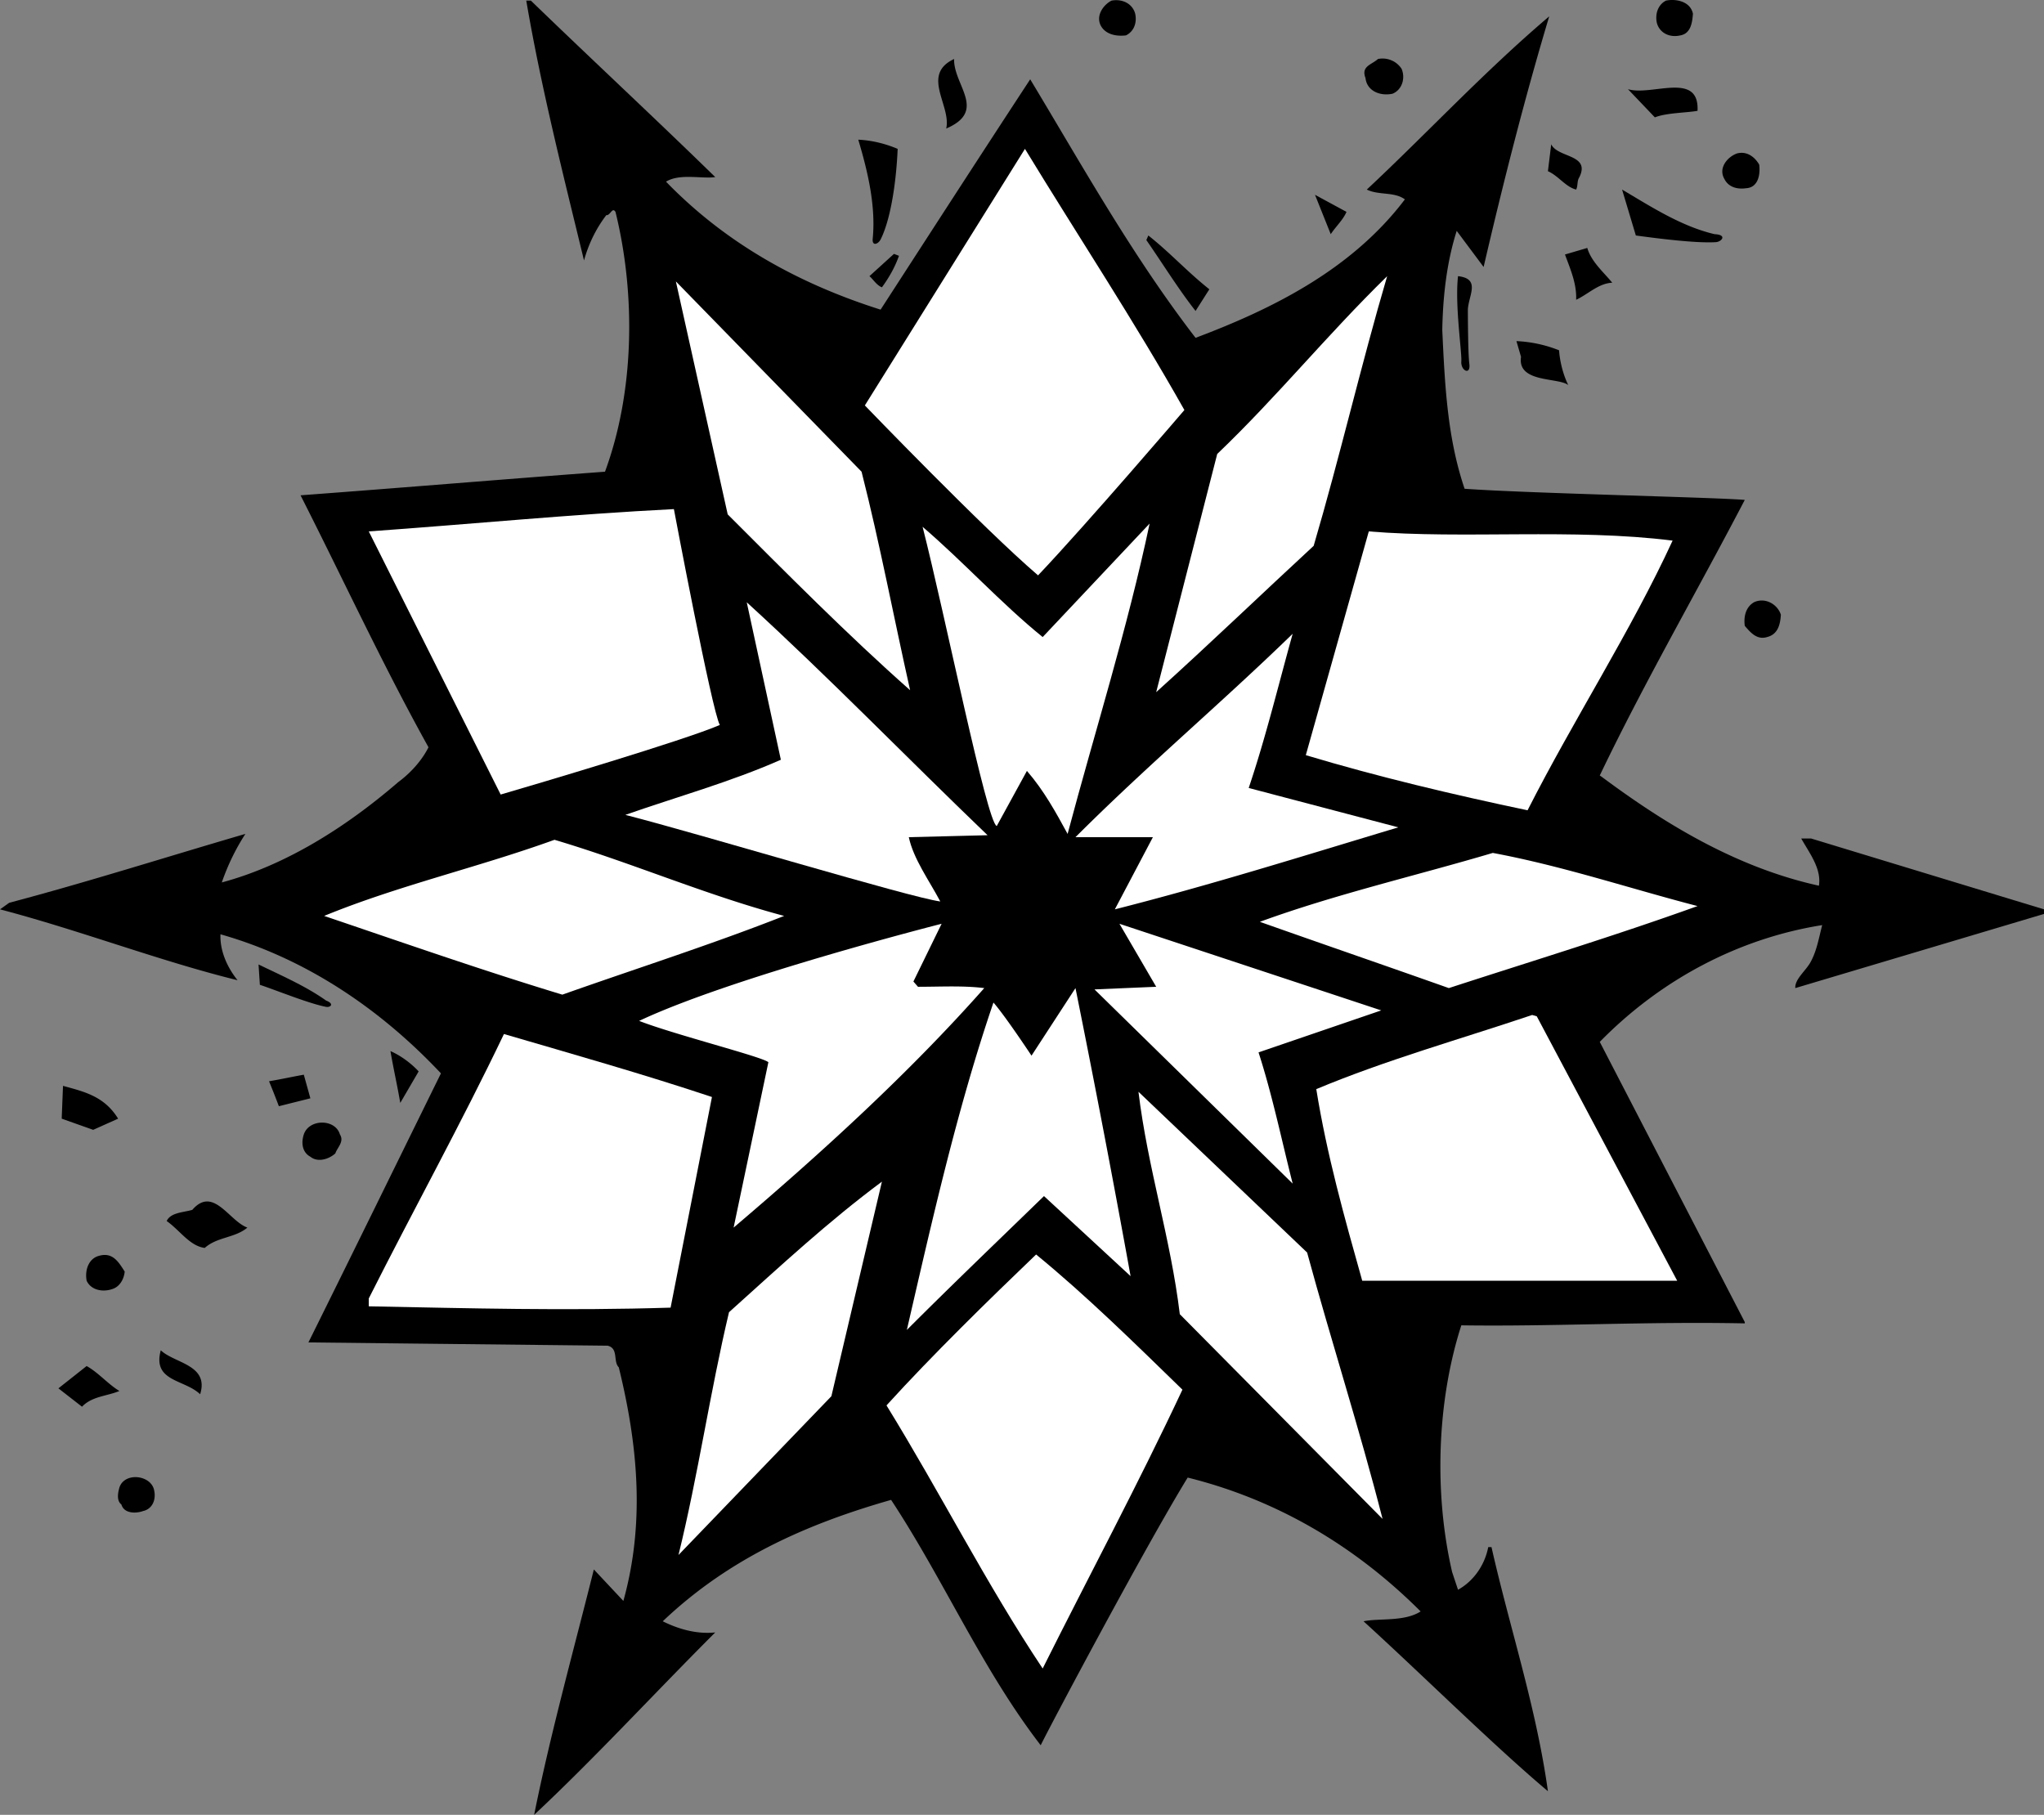 <svg xmlns="http://www.w3.org/2000/svg" width="432.004" height="383.586"><rect width="100%" height="100%" fill="#808080" stroke="none"/><path d="M128.422 284.426c2.36.555 1.11 3.328 2.36 4.574 3.882 15.813 5.687 32.453.968 49.375l-6.238-6.656c-4.301 17.195-9.157 34.668-12.621 51.867 12.62-11.789 25.238-25.52 38.277-38.554-3.887.414-7.766-.696-11.094-2.356 14.145-13.453 30.785-20.668 48.262-25.66 11.23 17.059 19.137 35.64 31.617 51.867 1.805-3.742 22.05-41.883 31.067-56.582 18.445 4.578 35.085 14.145 49.234 28.293-3.469 2.219-8.738 1.387-12.067 2.082 12.622 11.508 27.598 26.348 38.97 35.918-2.497-17.89-8.044-34.394-11.927-51.594h-.69c-.696 3.61-2.915 7.075-6.384 9.016l-1.246-3.742c-3.883-16.781-3.191-36.2 1.942-52.149 19.414.278 38.968-.832 59.91-.414v-.277l-30.649-59.219c13.035-13.312 29.54-21.91 47.012-24.683-.691 2.632-1.11 5.27-2.355 7.625-.973 1.941-3.47 3.746-3.329 5.687l52.563-15.672v-.972l-49.234-14.977h-2.082c1.804 3.191 4.3 6.379 3.746 9.984-16.715-3.699-31.399-12.27-45.391-22.636a58.98 58.98 0 0 1-.516-.383c.141-.418 0 0 0 0l-.414-.278c9.43-19.69 20.524-38.832 30.649-58.25-6.38-.55-45.766-1.386-59.219-2.355-3.605-10.68-4.16-21.496-4.715-33.562.14-7.348.973-14.422 3.05-20.942l5.688 7.629c4.16-17.89 8.739-35.918 13.868-52.977-13.868 11.79-25.793 24.684-38.555 36.614 2.496 1.246 5.828.414 8.043 2.078-11.23 14.84-28.012 23.16-44.238 29.262-13.454-17.473-23.993-36.473-34.95-54.641-10.816 16.504-20.941 32.176-31.62 48.68-16.641-5.27-32.313-13.594-45.348-27.047 2.914-1.801 7.629-.551 10.402-.969-12.344-12.066-26.074-24.824-38.973-37.305h-.968c3.191 18.723 8.043 37.723 12.203 54.918.972-3.468 2.496-6.656 4.715-9.57.832.14 1.25-1.8 1.94-.691 4.302 17.472 4.024 37.996-2.218 54.918-22.328 1.664-42.02 3.328-64.347 4.992 9.011 17.75 17.335 35.781 27.042 53.254-1.386 2.773-3.746 5.41-6.378 7.351-11.094 9.57-23.852 17.613-37.305 21.219 1.246-3.606 2.91-7.074 4.988-10.262-16.64 4.852-33.144 10.121-49.926 14.563L0 192.2c16.922 4.441 33.84 10.957 50.207 14.98-2.223-2.773-3.746-6.242-3.61-9.707 17.614 4.992 33.426 15.39 46.598 29.398-9.289 18.864-18.582 37.864-28.011 56.864l63.238.691"/><path fill="#fff" d="M250.324 86.664s-20.66 24.13-30.926 34.946c-11.507-9.844-36.609-35.918-36.609-35.918l33.836-54.227c11.234 18.445 23.16 36.477 33.7 55.2m27.32 28.706c-10.954 10.122-21.91 20.664-33.282 30.926 4.301-16.781 8.598-33.562 12.899-50.344C270.02 83.75 280.145 71.13 293.18 58.371c-5.547 18.86-9.985 38.141-15.535 57M182.094 99.7c3.883 15.253 6.797 30.789 10.261 46.183-13.175-11.652-26.074-24.687-38.554-37.168l-10.953-49.234L182.094 99.7m-29.957 53.53c-7.348 3.188-38.692 12.485-46.32 14.704L77.94 112.32c21.496-1.528 42.715-3.606 64.489-4.715 0 0 8.043 42.71 9.707 45.625"/><path fill="#fff" d="M225.64 176.254c-2.495-4.578-4.992-9.152-8.597-13.316l-6.379 11.652c-2.082-.695-10.957-44.797-15.672-63.242 8.598 7.352 16.64 16.227 25.38 23.3l22.605-23.991c-4.715 22.328-11.512 43.683-17.336 65.597m127.867-61.992c-8.738 19-20.942 37.86-30.653 57-15.808-3.328-31.617-7.074-46.87-11.652l13.312-47.29c20.11 1.665 43.129-.695 64.21 1.942m-144.784 62.27-16.645.414c.973 4.578 4.3 9.152 6.656 13.59-6.379-.833-50.34-14.145-66.566-18.305 10.68-3.746 22.187-6.934 32.867-11.649l-7.21-33.285c17.612 16.086 33.84 32.867 50.898 49.235"/><path fill="#fff" d="M263.918 166.543c2.078.559 31.621 8.325 31.621 8.325-19.832 5.96-39.664 12.203-59.914 17.332l8.043-15.254h-16.363c15.254-15.254 30.789-28.293 45.906-42.993-3.055 10.957-5.688 21.915-9.293 32.59M165.73 193.59c-15.117 5.961-31.207 11.094-46.878 16.64-16.918-5.132-33.559-10.956-50.34-16.64 15.531-6.383 32.59-10.265 48.68-16.09 16.363 4.856 31.894 11.649 48.538 16.09m193.047-2.082c-17.336 6.242-35.086 11.649-52.562 17.336-13.313-4.719-26.625-9.293-39.942-14.008 15.95-5.824 32.868-9.707 49.235-14.562 14.84 2.773 28.844 7.488 43.27 11.234M193.05 207.457l.97 1.11c4.714 0 9.57-.278 14.007.277-15.949 18.027-34.535 34.945-52.976 50.621l7.347-34.949c-1.105-1.11-19.828-5.824-27.316-8.738 19.691-9.293 63.93-20.528 63.93-20.528l-5.961 12.207m72.945 14.977c2.914 9.016 4.856 18.445 7.215 27.738l-41.887-41.05 13.04-.555-7.766-13.317 55.332 18.309-25.934 8.875m-38.691-13.59a3119.92 3119.92 0 0 1 11.648 60.883l-18.305-16.922c-9.847 9.57-19 18.309-28.984 28.293 5.406-23.438 10.676-46.875 18.305-69.203 2.594 2.984 8.043 11.23 8.043 11.23l9.293-14.28"/><path fill="#fff" d="M354.477 270.696H287.91c-3.746-13.313-7.488-26.625-9.71-40.496 14.562-6.102 30.374-10.54 45.628-15.672l.973.28 29.676 55.888m-204.004-38.832-8.739 44.52c-22.187.69-42.433.136-63.793-.278v-1.664c9.434-18.723 19.555-37.032 28.57-55.89 14.7 4.3 29.403 8.46 43.962 13.312m125.789 32.871c5.129 18.86 11.093 37.304 15.945 56.304l-42.852-43.27c-1.94-16.085-6.796-30.925-8.738-47.01l35.645 33.976m-100.547 30.371-32.313 33.558c4.16-16.918 6.657-34.39 10.676-51.312 11.098-9.984 20.942-19.137 32.317-27.598l-10.68 45.352m74.195-1.386c-9.293 19.831-19.691 39.245-29.539 58.937-11.93-17.887-21.637-37.164-33.008-55.61 9.707-10.68 21.637-22.328 31.621-31.898 10.68 8.738 20.942 18.863 30.926 28.57"/><path d="M357.805 2.899c-.137 1.8-.414 4.16-2.633 4.578-2.36.55-4.438-.559-4.992-2.637-.418-1.941.277-3.883 1.941-4.715 2.078-.418 5.129.137 5.684 2.774m-117.879 0c.414 1.941-.278 3.742-1.942 4.578-2.218.273-4.3-.281-5.27-1.945-1.25-2.22.552-4.575 2.22-5.407 2.355-.418 4.433.692 4.992 2.774m-38.278 9.571c-.14 5.546 7.075 10.952-1.664 14.698 1.11-4.855-5.41-11.375 1.664-14.699m94.582 2.078c.832 1.942.137 4.438-1.94 5.27-2.774.554-5.411-.692-5.688-3.328-.97-2.496 1.25-2.774 2.636-4.02 2.078-.418 4.024.555 4.992 2.078m62.547 8.875c-2.218.418-6.656.418-9.015 1.387l-5.688-5.961c4.996 1.523 15.117-3.883 14.703 4.574m-169.054 8.043c-.23 5.68-1.207 14.281-3.575 19.098-.523 1.062-1.859 1.55-1.699-.098.696-7.07-1.11-14.422-3.05-20.941 2.913.14 5.687.832 8.324 1.941m144.09 5.965c-.555.832-.274 1.805-.692 2.637-2.219-.555-3.746-2.914-5.965-3.883l.696-5.688c1.386 2.91 8.32 2.079 5.96 6.934m38.001-2.637c.277 2.223-.278 4.856-2.774 4.992-1.941.282-3.742-.273-4.574-1.937-1.39-2.36.691-4.715 2.633-5.41 2.082-.555 3.746.695 4.714 2.355m-9.429 14.703c2.762.133 1.46 1.61.281 1.684-4.098.27-12.187-.762-16.926-1.406l-2.91-9.707c6.102 3.605 12.48 7.765 19.555 9.43m-77.801-4.715c-.695 1.664-2.219 3.05-3.328 4.714l-3.328-8.32 6.656 3.606m-28.984 16.363-2.914 4.578c-3.606-4.578-6.934-9.988-10.403-14.98l.418-.97c4.574 3.606 8.184 7.626 12.899 11.372m85.152-1.387c-2.914.14-4.996 2.36-7.629 3.606.137-3.465-1.25-6.516-2.36-9.57l4.716-1.387c.832 2.914 3.468 5.132 5.273 7.351m-154.355.972c-1.114-.417-1.946-1.804-2.637-2.359l5.183-4.707 1.059.407c-.832 2.359-2.082 4.578-3.605 6.66m123.843 4.715s0 9 .309 11.484c.312 2.48-1.844 1.426-1.695-.531.144-1.953-1.387-11.926-.696-18.028 4.856.555 2.219 4.024 2.082 7.075m19.278 8.597c.136 2.22.832 5.133 1.941 7.352-2.082-1.664-10.816-.418-9.984-5.965l-.973-3.328c3.191.137 6.238.832 9.016 1.941m46.874 55.891c-.14 2.219-.695 4.16-2.913 4.715-2.22.691-3.606-1.11-4.715-2.36-.278-2.082.277-4.02 1.941-4.992 2.36-1.11 4.992.418 5.688 2.637M68.926 211.48c1.824.704.902 1.509-.04 1.325-3.683-.723-10.32-3.441-13.964-4.656l-.277-4.297c4.851 2.355 9.984 4.574 14.28 7.629m19.555 14.976-3.882 6.657c-.692-4.024-1.387-6.934-2.078-10.957 2.218.968 4.437 2.636 5.96 4.3m-22.882 5.684-6.657 1.668a207.692 207.692 0 0 0-2.078-5.274c2.496-.414 4.992-.968 7.348-1.386l1.387 4.992m-40.633 4.301-5.27 2.36-6.656-2.36.277-6.934c4.575 1.25 8.739 2.219 11.649 6.934m46.875 3.328c.972 1.523-.555 2.773-.973 4.02-1.387 1.25-3.742 1.945-5.27.695-1.8-.969-1.94-3.051-1.386-4.715 1.11-3.328 6.656-3.328 7.629 0m-19.555 19.695c-2.637 2.219-6.379 1.938-9.015 4.297-3.188-.414-5.27-3.742-8.043-5.687.832-1.801 3.468-1.801 5.41-2.356 4.437-5.133 7.765 2.356 11.648 3.746m-25.933 9.289c-.137 1.528-.97 3.051-2.36 3.606-2.078.832-4.715.418-5.683-1.664-.418-2.22.414-4.715 2.632-5.27 2.914-.832 4.16 1.387 5.41 3.328M42.3 294.688c-3.327-3.188-10.124-2.633-8.32-9.29 2.91 2.77 10.262 3.052 8.32 9.29m-17.058-.692c-2.637 1.11-5.824 1.11-7.906 3.329l-4.992-3.883 5.965-4.715c2.496 1.383 4.578 3.883 6.933 5.27m7.352 21.078c.414 1.941-.418 3.882-2.36 4.3-1.523.555-4.02.555-4.578-1.386-1.105-.832-.691-2.637-.414-3.606 1.11-3.328 6.797-2.637 7.352.692"/></svg>
